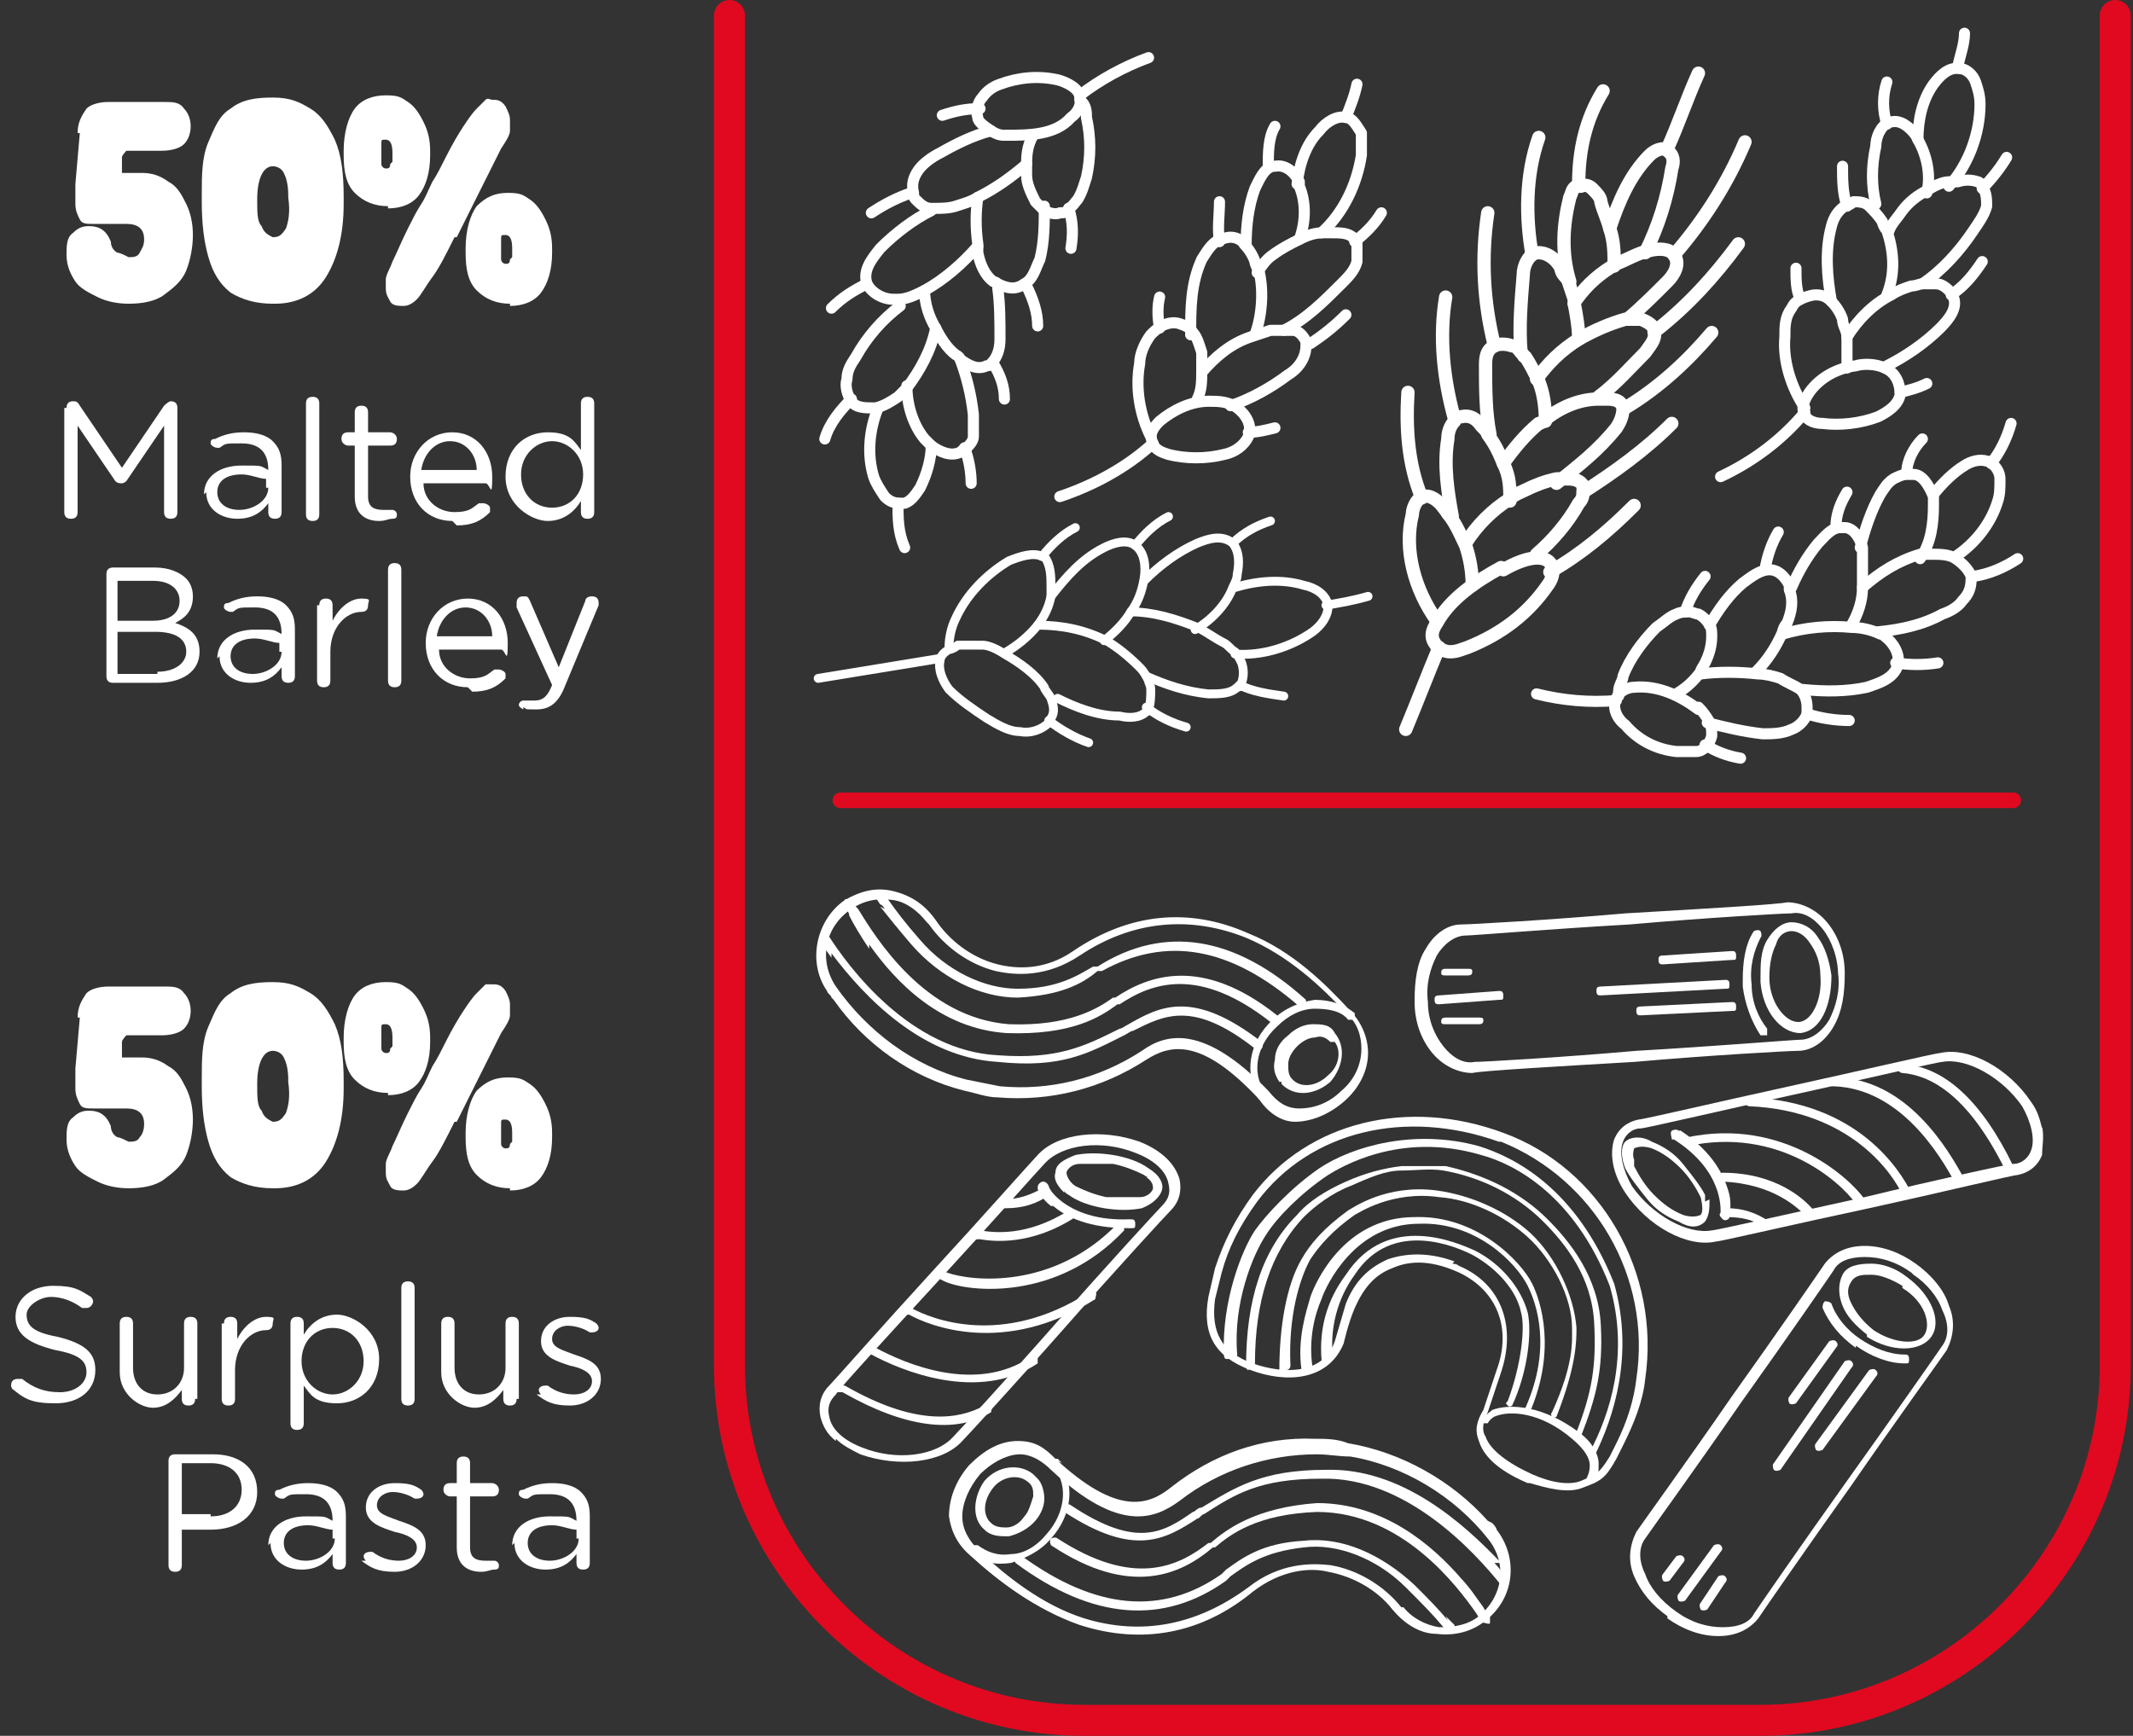 <?xml version="1.0" encoding="UTF-8"?>
<svg id="Layer_2" xmlns="http://www.w3.org/2000/svg" version="1.1" viewBox="0 0 96.2 78.3">
  <rect x="0" y="0" width="96.2" height="78.3" fill="#333333" stroke="none"/>
  <!-- Generator: Adobe Illustrator 29.6.1, SVG Export Plug-In . SVG Version: 2.1.1 Build 9)  -->
  <defs>
    <style>
      .st0 {
        stroke-width: .7px;
      }

      .st0, .st1 {
        stroke: #e00920;
        stroke-miterlimit: 10;
      }

      .st0, .st1, .st2, .st3, .st4 {
        fill: none;
        stroke-linecap: round;
      }

      .st1 {
        stroke-width: 1.4px;
      }

      .st5 {
        isolation: isolate;
      }

      .st2 {
        stroke-width: .5px;
      }

      .st2, .st3, .st4 {
        stroke: #fff;
        stroke-linejoin: round;
      }

      .st3 {
        stroke-width: .6px;
      }

      .st4 {
        stroke-width: .4px;
      }

      .st6 {
        fill: #fff;
      }
    </style>
  </defs>
  <g id="Artwork">
    <g id="Text_Boxes">
      <g id="Right_Box">
        <g id="diagram">
          <g>
            <path class="st1" d="M95.4.7v60.9c0,8.8-7.2,16-16,16h-30.5c-8.8,0-16-7.2-16-16V.7"/>
            <g>
              <g>
                <path class="st6" d="M67.3,68.7c0,0,.2.2.2.3,1,1.3.8,3.1-.5,4.1-.6.5-1.4.7-2.2.6-.8,0-1.5-.5-2-1.1-.7-.9-1.8-1.5-2.9-1.7-.8-.2-2.1-.1-3.4.9-2.3,1.9-5,2.4-7.8,1.5-2-.7-3.7-2-4.9-3.1-.6-.5-.9-1.1-1-1.8,0-.8.3-1.6.9-2.3.7-.7,1.4-1.1,2.2-1.1s1.2.3,1.7.8c2.8,2.6,4.2,2.1,5.2,1.3,1.9-1.5,4.1-2.3,6.5-2.2h0c.5,0,1,0,1.5.2,2.4.4,4.7,1.7,6.3,3.5h0ZM63.3,72.5c.4.5,1,.8,1.6.9.7,0,1.3-.1,1.8-.5,1.1-.9,1.3-2.4.4-3.5-1.5-1.9-3.8-3.3-6.2-3.7-.5,0-1-.1-1.5-.1h0c-2.2,0-4.4.7-6.2,2.1-1.1.8-2.7,1.5-5.8-1.4-.4-.4-.9-.7-1.4-.7s-1.2.3-1.8.9c-.5.6-.8,1.3-.8,1.9,0,.6.3,1.1.8,1.6,1.2,1.1,2.8,2.4,4.7,3,2.6.8,5.1.3,7.4-1.4,1.4-1.1,2.8-1.1,3.7-1,1.2.2,2.4.9,3.2,1.9,0,0,0,0,0,0Z"/>
                <path class="st6" d="M47.7,65.9c.8.9.7,2.4-.3,3.5-.5.6-1.2.9-1.8,1.1-.7.1-1.4,0-1.8-.5,0,0,0-.2,0-.3,0,0,.2,0,.3,0,.4.3.9.5,1.5.4.6,0,1.2-.4,1.6-.9.9-1,1-2.4.2-3.1,0,0,0-.2,0-.3,0,0,.2,0,.3,0,0,0,.1.1.2.2Z"/>
                <path class="st6" d="M46.8,66.7c.2.2.3.6.3.9,0,.4-.2.8-.5,1.1-.3.3-.7.5-1.1.6-.4,0-.8,0-1.1-.3-.6-.5-.5-1.5,0-2.2.6-.7,1.6-.8,2.2-.3,0,0,0,0,.1.1h0ZM44.7,68.7s0,0,0,0c.2.2.5.2.7.2.3,0,.6-.2.8-.5h0c.2-.2.3-.6.4-.9,0-.3,0-.5-.3-.7-.4-.3-1.1-.2-1.5.3-.4.5-.5,1.1-.2,1.5Z"/>
                <path class="st6" d="M65.2,72.9c0,0,.1.1.2.2l.2.2c0,0,0,.2,0,.3s-.2,0-.3,0l-.2-.2c-.5-.6-.9-1-1.7-1.8-1.3-1.3-3.1-2-4.6-1.8-1.8.2-2.6.8-3.3,1.3l-.2.2c-2.8,2-6,1.8-9.5-.8,0,0-.1-.2,0-.3,0,0,.2-.1.3,0,3.3,2.4,6.3,2.7,9,.8l.2-.2c.7-.5,1.6-1.2,3.5-1.3,1.7-.2,3.5.6,5,2,.7.7,1.1,1.1,1.5,1.6h0Z"/>
                <path class="st6" d="M65.8,71.1c.5.5.8,1,1.1,1.4.1.2.2.3.3.4,0,0,0,.2,0,.3s-.2,0-.3,0c0,0-.2-.2-.3-.4-.9-1.3-3.4-4.6-7.2-4.6-2.7.1-3.9,1-4.6,1.6h-.1c-1.4,1.2-3.7,2.3-7.3-.1,0,0-.1-.2,0-.3,0,0,.2-.1.3,0,3.4,2.2,5.4,1.3,6.8.2h.1c.7-.6,2-1.6,4.8-1.8,3,0,5.2,1.9,6.5,3.4h0Z"/>
                <path class="st6" d="M67.4,70.5c.2.2.4.5.6.7,0,0,0,.2,0,.3,0,0-.2,0-.3,0-1.2-1.5-4.3-4.9-8.1-4.8-2.8,0-3.9.7-5.3,1.6-.1,0-.2.2-.3.2-1.4.9-2.8,1.8-6-.3,0,0-.1-.2,0-.3,0,0,.2-.1.3,0,3,2,4.2,1.2,5.5.3.1,0,.2-.2.4-.2,1.5-.9,2.7-1.7,5.6-1.7,3.4-.1,6.2,2.4,7.9,4.2h0Z"/>
              </g>
              <g>
                <path class="st6" d="M37.5,45c0-.1-.2-.2-.2-.3-.9-1.3-.5-3.2.8-4.1.7-.4,1.4-.6,2.2-.4s1.4.6,1.9,1.3c.6.9,1.6,1.7,2.8,2,.8.2,2.1.3,3.4-.6,2.5-1.7,5.2-2,7.9-.8,2,.8,3.5,2.3,4.6,3.5.5.5.8,1.2.8,1.9,0,.8-.4,1.6-1.1,2.2-.7.6-1.5.9-2.2.9-.6,0-1.2-.4-1.6-1-2.6-2.8-4-2.5-5.1-1.8-2,1.3-4.3,1.9-6.7,1.7h0c-.5,0-1-.2-1.5-.3-2.4-.6-4.5-2.1-5.9-4.1h0ZM41.8,41.6c-.4-.5-.9-.9-1.5-1-.7-.1-1.3,0-1.9.4-1.2.8-1.5,2.3-.7,3.5,1.4,2,3.5,3.6,5.9,4.2.5.1,1,.2,1.5.3h0c2.2.2,4.4-.3,6.4-1.6,1.1-.8,2.8-1.2,5.7,1.8.4.5.8.8,1.4.8.6,0,1.3-.2,1.9-.8.6-.5.9-1.2.9-1.9,0-.6-.2-1.2-.7-1.6-1.1-1.2-2.6-2.6-4.5-3.4-2.5-1-5.1-.8-7.5.8-1.5,1-2.9.9-3.8.7-1.2-.3-2.3-1.1-3-2.1,0,0,0,0,0,0Z"/>
                <path class="st6" d="M56.8,49.5c-.7-1-.5-2.5.6-3.5.5-.5,1.2-.8,1.9-.9.7,0,1.3.2,1.8.6,0,0,0,.2,0,.3,0,0-.2,0-.3,0-.3-.4-.9-.5-1.5-.5-.6,0-1.2.3-1.7.8-1,.9-1.2,2.3-.4,3.1,0,0,0,.2,0,.3,0,0-.2,0-.3,0,0,0-.1-.1-.2-.2h0Z"/>
                <path class="st6" d="M57.7,48.8c-.2-.3-.3-.6-.2-1,0-.4.2-.8.6-1.1.3-.3.7-.5,1.1-.5.4,0,.8,0,1,.4.5.6.4,1.5-.2,2.2-.7.6-1.6.7-2.2.1,0,0,0,0,0-.1ZM60,47s0,0,0,0c-.2-.2-.4-.3-.7-.2-.3,0-.6.2-.8.4h0c-.2.2-.4.5-.4.8,0,.3,0,.5.2.7.4.4,1.1.3,1.6-.2.5-.4.6-1.1.3-1.5h0Z"/>
                <path class="st6" d="M39.9,41c0,0-.1-.2-.2-.2l-.2-.3c0,0,0-.2,0-.3s.2,0,.3,0l.2.3c.5.7.8,1.1,1.5,1.9,1.2,1.4,2.9,2.2,4.4,2.2,1.8,0,2.7-.6,3.4-1h.2c3-1.9,6.2-1.4,9.4,1.5,0,0,0,.2,0,.3,0,0-.2,0-.3,0-3.1-2.7-6-3.2-8.9-1.6h-.2c-.7.6-1.7,1.1-3.6,1.2-1.7,0-3.5-.9-4.8-2.4-.6-.7-1-1.2-1.4-1.7h0Z"/>
                <path class="st6" d="M39.2,42.8c-.4-.6-.7-1.1-.9-1.5,0-.2-.2-.3-.2-.4,0,0,0-.2,0-.3s.2,0,.3,0c0,0,.1.2.3.4.8,1.3,3,4.9,6.8,5.2,2.7.1,4-.7,4.7-1.2h.1c1.5-1,3.9-1.9,7.3.8,0,0,.1.2,0,.3,0,0-.2.1-.3,0-3.2-2.5-5.3-1.8-6.8-.8h-.1c-.8.6-2.1,1.4-5,1.3-3-.2-5-2.3-6.2-4h0Z"/>
                <path class="st6" d="M37.5,43.2c-.2-.3-.4-.5-.5-.8,0,0,0-.2,0-.3,0,0,.2,0,.3,0,1,1.6,3.8,5.3,7.7,5.5,2.7.2,3.9-.4,5.5-1.2.1,0,.2-.1.4-.2,1.4-.8,2.9-1.6,6,.8,0,0,.1.2,0,.3s-.2.1-.3,0c-2.8-2.2-4.1-1.5-5.5-.8-.1,0-.2.1-.4.2-1.6.8-2.8,1.5-5.7,1.2-3.4-.2-6-2.9-7.5-4.9Z"/>
              </g>
              <g>
                <path class="st6" d="M75.2,72.9c-.7-.5-1.2-1.1-1.5-1.8-.3-.7-.2-1.4.1-2,.2-.3,2.3-3.2,4.3-6.1,2-2.8,4-5.7,4.2-6,.4-.5,1-.8,1.8-.8s1.6.3,2.3.8,1.3,1.2,1.5,1.9c.3.7.2,1.4-.1,2-.2.3-2.3,3.2-4.3,6.1-2,2.8-4,5.7-4.2,6-.4.5-1,.8-1.8.8s-1.6-.3-2.3-.8c0,0,0,0,0,0h0ZM86.2,57.4s0,0,0,0c-.7-.5-1.4-.7-2.1-.7s-1.2.2-1.4.6c-.2.3-2.2,3.2-4.2,6-2,2.9-4.1,5.8-4.3,6.1-.3.4-.3,1,0,1.6.2.6.7,1.2,1.4,1.7s1.4.7,2.1.7,1.2-.2,1.4-.6h0c.2-.3,2.2-3.2,4.2-6,2-2.8,4.1-5.8,4.3-6.1.3-.4.3-1,0-1.6-.2-.6-.7-1.2-1.3-1.6Z"/>
                <path class="st6" d="M83.7,60.8c-.7-.5-1.2-1.1-1.5-1.8,0-.1,0-.2.1-.3.1,0,.2,0,.3.1.2.6.7,1.2,1.3,1.6.6.4,1.3.7,2,.7.1,0,.2,0,.2.2s0,.2-.2.2c-.7,0-1.5-.3-2.2-.8,0,0,0,0,0,0h0Z"/>
                <path class="st6" d="M84.2,60.2c-.5-.4-.9-.8-1.1-1.3-.2-.5-.2-1,0-1.4.2-.4.7-.5,1.3-.5.5,0,1.1.2,1.6.6,1.1.8,1.6,2,1.1,2.7s-1.8.7-2.9,0h0s0,0,0,0h0ZM85.8,58s0,0,0,0c-.5-.3-1-.5-1.4-.5-.4,0-.7,0-.9.3s-.2.6,0,1c.2.4.5.8,1,1.2h0c.9.6,2,.7,2.3.2.3-.5,0-1.5-1-2.1Z"/>
                <path class="st6" d="M80,66.3c0,0-.1-.2,0-.3l3.2-4.6c0,0,.2-.1.3,0s.1.2,0,.3l-3.2,4.6c0,0-.2.1-.3,0Z"/>
                <path class="st6" d="M81.9,65.4c0,0-.1-.2,0-.3l2.4-3.3c0,0,.2-.1.3,0s.1.2,0,.3l-2.4,3.3c0,0-.2.1-.3,0Z"/>
                <path class="st6" d="M80.7,63.3c0,0-.1-.2,0-.3l1.8-2.5c0,0,.2-.1.3,0s.1.2,0,.3l-1.8,2.5c0,0-.2.1-.3,0Z"/>
                <path class="st6" d="M75.7,72.2c0,0-.1-.2,0-.3l1.6-2.2c0,0,.2-.1.3,0s.1.2,0,.3l-1.6,2.2c0,0-.2.1-.3,0Z"/>
                <path class="st6" d="M75,71.3c0,0-.1-.2,0-.3l.6-.8c0,0,.2-.1.3,0s.1.2,0,.3l-.6.8c0,0-.2.1-.3,0Z"/>
                <path class="st6" d="M76.7,72.6c0,0-.1-.2,0-.3l.8-1.2c0,0,.2-.1.3,0s.1.2,0,.3l-.8,1.2c0,0-.2.1-.3,0Z"/>
              </g>
              <g>
                <path class="st6" d="M63.8,45.1c0-.8.1-1.7.5-2.3.4-.7,1-1.1,1.6-1.1.4,0,4-.2,7.4-.5,3.4-.2,6.9-.4,7.3-.5.6,0,1.3.3,1.8.9.5.6.8,1.4.8,2.3,0,.9-.1,1.7-.5,2.4-.4.7-1,1.1-1.6,1.1-.4,0-4,.2-7.4.5-3.4.2-6.9.4-7.3.5-.6,0-1.3-.3-1.8-.9-.5-.6-.8-1.4-.8-2.3h0s0,0,0,0ZM82.9,44h0c0-.8-.3-1.6-.7-2.1-.4-.5-.9-.8-1.4-.7-.4,0-3.9.2-7.3.5-3.5.2-7.1.5-7.4.5-.5,0-1,.4-1.3.9-.3.6-.5,1.3-.4,2.1,0,.8.3,1.5.7,2,.4.5.9.8,1.4.7h0c.4,0,3.9-.2,7.3-.5,3.5-.2,7.1-.5,7.4-.5.5,0,1-.4,1.3-.9.3-.6.5-1.3.4-2.1Z"/>
                <path class="st6" d="M78.6,44.2c0-.8.1-1.6.5-2.2,0,0,.2-.1.3,0,0,0,.1.2,0,.3-.3.6-.5,1.3-.4,2.1,0,.8.3,1.5.7,2,0,0,0,.2,0,.3,0,0-.2,0-.3,0-.4-.6-.7-1.4-.8-2.2h0Z"/>
                <path class="st6" d="M79.4,44.1c0-.6,0-1.2.3-1.7.3-.5.7-.8,1.1-.8.4,0,.9.2,1.2.7.3.4.5,1,.6,1.7,0,1.4-.5,2.5-1.4,2.6-.9,0-1.7-1-1.8-2.3h0s0,0,0,0ZM82.1,44h0c0-.6-.2-1.1-.5-1.5-.2-.3-.5-.5-.8-.5s-.6.2-.7.6c-.2.4-.3.9-.3,1.5h0c0,1.1.7,2,1.3,2,.6,0,1.1-1,1-2.1Z"/>
                <path class="st6" d="M72,44.7c0-.1,0-.2.2-.2l5.6-.3c.1,0,.2,0,.2.2s0,.2-.2.2l-5.6.3c-.1,0-.2,0-.2-.2Z"/>
                <path class="st6" d="M73.8,45.6c0-.1,0-.2.2-.2l4.1-.2c.1,0,.2,0,.2.2s0,.2-.2.2l-4.1.2c-.1,0-.2,0-.2-.2Z"/>
                <path class="st6" d="M74.8,43.3c0-.1,0-.2.2-.2l3.1-.2c.1,0,.2,0,.2.2s0,.2-.2.2l-3.1.2c-.1,0-.2,0-.2-.2Z"/>
                <path class="st6" d="M64.7,45.1c0-.1,0-.2.2-.2l2.7-.2c.1,0,.2,0,.2.2s0,.2-.2.2l-2.7.2c-.1,0-.2,0-.2-.2Z"/>
                <path class="st6" d="M65,43.9c0-.1,0-.2.2-.2h1c.1,0,.2,0,.2.1s0,.2-.2.2h-1c-.1,0-.2,0-.2-.1Z"/>
                <path class="st6" d="M65,46.1c0-.1,0-.2.2-.2h1.5c.1,0,.2,0,.2.1s0,.2-.2.2h-1.5c-.1,0-.2,0-.2-.1Z"/>
              </g>
              <g>
                <path class="st6" d="M37.7,65c-.4-.3-.6-.7-.7-1.1-.1-.5,0-1,.4-1.4h0c.2-.2,2.4-2.7,4.6-5.1,2.3-2.5,4.6-5.1,4.8-5.3.9-1,2.9-1.2,4.6-.6,1,.4,1.6,1,1.8,1.7.1.5,0,1-.4,1.4-.2.2-2.5,2.7-4.7,5.2-2.2,2.5-4.5,5-4.7,5.2-.9,1-2.9,1.2-4.6.6-.4-.2-.8-.4-1.1-.7h0ZM37.7,62.9c-.3.3-.4.6-.3,1,.1.6.7,1.1,1.5,1.4,1.5.6,3.3.4,4.1-.5.2-.2,2.5-2.7,4.7-5.2,2.2-2.5,4.5-5,4.7-5.2.3-.3.4-.6.3-1-.1-.6-.7-1.1-1.5-1.4-1.5-.6-3.3-.4-4.1.5-.2.2-2.5,2.8-4.8,5.3-2.3,2.5-4.5,4.9-4.6,5.1h0Z"/>
                <path class="st6" d="M48,53.8c-.3-.3-.5-.6-.4-.9,0-.4.4-.6.9-.8.5-.1,1.1-.1,1.7,0,.6.1,1.2.3,1.6.6.5.3.7.7.6,1s-.4.6-.9.8c-.5.1-1.1.1-1.7,0-.6-.1-1.2-.3-1.6-.6,0,0-.2-.1-.2-.2ZM51.8,53.1s-.1,0-.2-.1c-.4-.2-.9-.4-1.4-.5-.6,0-1.1,0-1.5,0-.4,0-.6.3-.6.4s.1.4.4.6c.4.2.9.4,1.4.5.6,0,1.1,0,1.5,0,.4,0,.6-.3.6-.4,0-.1,0-.3-.3-.5Z"/>
                <path class="st6" d="M47.4,54.4c-.4-.3-.6-.7-.6-.8,0-.1,0-.2.2-.3.1,0,.2,0,.3.2,0,.2,1,1.6,3.6,1.5h.1c.1,0,.2,0,.2.2s0,.2-.2.2h-.1c-1.8,0-2.8-.5-3.4-1h0Z"/>
                <path class="st6" d="M43.9,55.9c0,0,0-.1,0-.2,0-.1.1-.2.3-.2.6.1,2.1.3,4-.9,0,0,.2,0,.3,0,0,0,0,.2,0,.3-2,1.3-3.7,1.1-4.3,1,0,0,0,0,0,0h0Z"/>
                <path class="st6" d="M45.1,54.5s0,0,0-.2c0-.1,0-.2.2-.2.6,0,1.2-.2,1.7-.5,0,0,.2,0,.3,0s0,.2,0,.3c-.5.4-1.2.6-1.9.6s0,0-.1,0h0Z"/>
                <path class="st6" d="M42.4,57.7c0,0,0-.2,0-.2,0-.1.2-.2.3-.1,1.1.4,4.8.8,7.7-2.2,0,0,.2,0,.3,0,0,0,0,.2,0,.3-3,3.2-7,2.8-8.1,2.3,0,0,0,0,0,0h0Z"/>
                <path class="st6" d="M40.8,59.3c0,0,0-.2,0-.3,0,0,.2-.1.3,0,.9.5,4.1,1.8,8-.7,0,0,.2,0,.3,0s0,.2,0,.3c-4.1,2.6-7.5,1.2-8.4.7,0,0,0,0,0,0h0Z"/>
                <path class="st6" d="M39.2,61.1c0,0,0-.2,0-.3,0,0,.2-.1.3,0h0c1.3.7,4.5,2.1,7,.4,0,0,.2,0,.3,0,0,0,0,.2,0,.3-2.7,1.8-6.2.3-7.5-.4h0s0,0,0,0Z"/>
                <path class="st6" d="M37.7,62.8c0,0,0-.2,0-.3,0,0,.2-.1.3,0,0,0,0,0,.1,0,3.3,1.9,5.2,1.5,6.3.9,0,0,.2,0,.3,0s0,.2,0,.3c-1.6,1-3.9.7-6.7-.9,0,0,0,0-.1,0,0,0,0,0,0,0h0Z"/>
              </g>
              <g>
                <path class="st6" d="M92.1,50.8c.1.5,0,.9,0,1.3-.2.5-.6.8-1.1.9h0c-.2,0-3.5.8-6.7,1.5-3.3.7-6.7,1.5-6.9,1.5-1.3.3-3.1-.7-4.1-2.2-.6-.9-.7-1.8-.5-2.4.2-.5.6-.8,1.1-.9.2,0,3.6-.8,6.8-1.5,3.2-.7,6.6-1.5,6.8-1.5,1.3-.3,3.1.7,4.1,2.2.3.4.4.8.5,1.2ZM90.8,52.5c.4,0,.7-.3.8-.6.2-.5,0-1.3-.4-2-.9-1.3-2.5-2.2-3.6-2-.2,0-3.6.8-6.8,1.5-3.2.7-6.6,1.5-6.8,1.5-.4,0-.7.3-.8.6-.2.5,0,1.3.4,2,.9,1.3,2.5,2.2,3.6,2,.2,0,3.7-.8,6.9-1.5,3.3-.8,6.5-1.5,6.7-1.5h0Z"/>
                <path class="st6" d="M77.1,54.1c0,.4,0,.7-.2,1-.3.3-.7.3-1.2,0-.5-.2-1-.5-1.4-1s-.8-1-1-1.4c-.2-.5-.2-1,0-1.2s.7-.3,1.2,0c.5.2,1,.5,1.4,1s.8,1,1,1.4c0,0,0,.2,0,.3ZM73.7,52.4c0,0,0,.1,0,.2.2.4.5.9.9,1.3.4.4.8.7,1.3.9.3.1.6.1.8,0,.1-.1.1-.4,0-.8-.2-.4-.5-.9-.9-1.3-.4-.4-.8-.7-1.3-.9-.3-.1-.6-.1-.8,0,0,0-.1.3,0,.5h0Z"/>
                <path class="st6" d="M78,53.9c.1.5,0,.9,0,1,0,.1-.2.2-.3.1s-.2-.2-.1-.3c0-.2.1-1.9-2.1-3.3h-.1c0-.1-.1-.3,0-.4,0,0,.2-.1.3,0h.1c1.5,1,2,2.1,2.2,2.9h0Z"/>
                <path class="st6" d="M81.8,54.7c0,0,0,.2,0,.2,0,0-.2,0-.3,0-.4-.4-1.5-1.5-3.8-1.6-.1,0-.2-.1-.2-.2,0-.1,0-.2.2-.2,2.4,0,3.7,1.2,4.1,1.7,0,0,0,0,0,0h0Z"/>
                <path class="st6" d="M79.9,55.2c0,0,0,.1,0,.2,0,0-.2.1-.3,0-.5-.4-1.1-.5-1.7-.5-.1,0-.2,0-.2-.2s0-.2.2-.2c.7,0,1.3.2,1.9.6,0,0,0,0,0,.1Z"/>
                <path class="st6" d="M84,54.1c0,0,0,.2,0,.2,0,0-.2,0-.3,0-.7-1-3.5-3.5-7.6-2.6-.1,0-.2,0-.2-.2,0-.1,0-.2.2-.2,4.3-.9,7.3,1.8,8,2.8,0,0,0,0,0,0h0Z"/>
                <path class="st6" d="M86.2,53.7c0,0,0,.2-.1.2-.1,0-.2,0-.3,0-.4-.9-2.3-3.8-6.9-4-.1,0-.2-.1-.2-.2,0-.1.1-.2.2-.2,4.9.2,6.8,3.3,7.3,4.3,0,0,0,0,0,0h0Z"/>
                <path class="st6" d="M88.6,53.2c0,0,0,.2-.1.2-.1,0-.2,0-.3,0h0c-.7-1.3-2.5-4.3-5.5-4.4-.1,0-.2,0-.2-.2s0-.2.2-.2c3.3,0,5.2,3.3,5.9,4.6h0s0,0,0,0h0Z"/>
                <path class="st6" d="M90.8,52.6c0,0,0,.2-.1.2-.1,0-.2,0-.3,0,0,0,0,0,0-.1-1.7-3.4-3.4-4.2-4.6-4.3-.1,0-.2-.1-.2-.2,0-.1.1-.2.2-.2,1.9.1,3.6,1.7,5,4.6,0,0,0,0,0,.1,0,0,0,0,0,0h0Z"/>
              </g>
              <g>
                <path class="st6" d="M69,66.9s0,0-.1,0c-.7-.3-1.9-.9-2.2-1.9-.2-.5-.1-.9.2-1.4l.6-1.8c.7-1.9,0-3.6-1.7-4.4-1.1-.5-2.1-.6-3-.2-.8.3-1.3.9-1.7,1.8-.3.7-.5,1.6-.5,1.6h0c-.7,1.7-2.6,1.8-4.2,1.2h0c-1.6-.6-2.2-1.6-1.9-3.3h0s.3-1.3.3-1.3c.4-1.2.9-2.2,1.7-3.3,2.5-3.3,7-4.4,11.3-2.8v.2c0,0,0-.2,0-.2,4.4,1.6,7.1,6.3,6.4,11.1-.1,1-.5,2-1,3l-.3.6c-.5.9-.7,1-1.5,1.3h0c-.7.3-1.7,0-2.4-.2h0ZM65.5,57c0,0,.2,0,.3.1,1.9.8,2.6,2.7,1.9,4.8l-.6,1.8s0,0,0,0c-.2.4-.3.8-.1,1.1.2.6,1,1.2,2.1,1.7.9.4,1.7.5,2.2.3h0c.7-.3.8-.3,1.3-1.1l.3-.6c.5-1,.8-2,.9-2.9.7-4.6-1.9-9-6.1-10.7,0,0,0,0-.1,0h0c-4.2-1.5-8.5-.5-10.9,2.7-.8,1.1-1.3,2.1-1.6,3.2l-.3,1.2c-.2,1.5.3,2.4,1.7,2.9h0c1.4.5,3.2.5,3.7-1,0,0,.3-1,.5-1.7.4-1,1-1.6,1.9-2,.9-.3,1.9-.3,3,.1h0Z"/>
                <path class="st6" d="M59.7,61.5c0,0-.1,0-.1-.2-.1-1.3.2-2.6,1.1-3.8,1.9-2.9,5.1-1.4,5.8-1.1,1.2.6,2.1,1.7,2.4,2.8.2.9,0,2.7-.7,4.2,0,0-.1.1-.2,0s-.1-.1,0-.2c.6-1.6.8-3.3.6-4-.2-1-1.1-2-2.2-2.6-.6-.3-3.6-1.7-5.3.9-.8,1.1-1.1,2.4-1,3.6,0,0,0,.2-.2.2,0,0,0,0,0,0h0Z"/>
                <path class="st6" d="M58.8,61.9c0,0,0,0-.1-.1-.2-1.4.2-2.6.4-3.3.2-.6,1.5-3.6,4.7-3.6,2.8-.1,4.8,2,5.3,3,.4.8,1.1,3-.1,5.8,0,0-.2.1-.2,0,0,0-.1-.1,0-.2,1.2-2.7.5-4.7.1-5.5-.5-1-2.3-2.9-4.9-2.8-2.9,0-4.2,2.8-4.4,3.4-.3.7-.6,1.8-.4,3.1,0,0,0,.2-.2.2,0,0,0,0,0,0h0Z"/>
                <path class="st6" d="M57.8,62c0,0-.1,0-.1-.2,0-1.9.3-3.8,1-5,.4-.7,1-1.4,2.1-2.2.2-.1,1.7-1.2,4-.9,1.5.2,3.1.9,4.2,1.9,1.2,1.1,2,2.9,2.1,4.3h0c0,.6,0,1.7-.9,4,0,0-.1.1-.2,0,0,0-.1-.1,0-.2,1-2.2.9-3.2.9-3.8h0c0-1.4-.9-3.1-2-4.1-1.1-1-2.6-1.7-4-1.8-2.1-.3-3.6.7-3.8.8-1,.7-1.6,1.4-2,2-.5.9-1,2.6-.9,4.8,0,0,0,.2-.2.2s0,0,0,0Z"/>
                <path class="st6" d="M56.3,61.8c0,0-.1,0-.1-.2,0-2.9.7-5.2,2.3-6.8.5-.6,1.3-1.1,2.2-1.5.9-.4,1.7-.6,2.5-.7.6,0,1.3,0,2,0,1.8.4,3.4,1.2,4.6,2.4,1,1,2.3,2.6,2.4,4.8.1,2-.2,3.2-.9,5,0,0-.1.1-.2,0h0c0,0-.1-.1,0-.2.7-1.8.9-3,.8-4.9-.1-2.1-1.3-3.6-2.3-4.6-1.2-1.2-2.8-2-4.5-2.3-.6-.1-1.3,0-1.9,0-.7,0-1.4.3-2.3.7-.8.3-1.6.9-2.1,1.4-1.5,1.6-2.2,3.8-2.2,6.6,0,0,0,.2-.2.2s0,0,0,0h0Z"/>
                <path class="st6" d="M55.3,61.3c0,0-.1,0-.1-.2-.1-2.4.8-4.7,1.4-5.6.5-.7,1.6-1.9,2.9-2.8,1.5-1,4.3-1.8,7.2-1,1.6.5,4.4,1.9,6.1,6.2.9,3.2,0,6-.9,7.8,0,0-.2.1-.2,0s-.1-.2,0-.2c.9-1.7,1.8-4.4.9-7.5-1.6-4.1-4.3-5.5-5.8-5.9-3.7-1.1-6.4.6-6.9.9-1.2.8-2.3,1.9-2.8,2.7-.6.9-1.5,3.1-1.3,5.4,0,0,0,.2-.2.2,0,0,0,0,0,0h0Z"/>
                <path class="st6" d="M71.5,67s0,0,0,0c0,0,0-.2,0-.2.1-.2.2-.4.2-.7,0-.3-.2-.7-.8-1.2-1.4-1.2-2.8-1.3-3.5-1,0,0,0,0,0,0,0,0-.2.1-.3.3,0,0-.2,0-.2,0,0,0,0-.2,0-.2.1-.2.3-.3.4-.4,0,0,0,0,0,0,0,0,0,0,0,0,.8-.3,2.3-.2,3.9,1,.7.5.9,1.1.9,1.4,0,.4,0,.7-.2.9,0,0-.1,0-.2,0h0Z"/>
              </g>
            </g>
            <line class="st0" x1="37.9" y1="36.1" x2="90.8" y2="36.1"/>
            <g>
              <g>
                <path class="st3" d="M72.6,10.3c.4-1.2.9-2.4,1.8-3.3.2-.2.6-.4.8-.2h0c.3.2.3.5.2.8-.2,1.3-.6,2.6-1.2,3.8"/>
                <path class="st3" d="M72.8,12c0-.6,0-1.1-.2-1.7-.1-.4-.3-.8-.4-1.2,0-.2-.2-.4-.4-.6-.1-.1-.3-.2-.5-.1,0,0-.1,0-.2,0-.2.1-.2.3-.3.5-.3,1.2-.4,2.5,0,3.8"/>
                <path class="st3" d="M71,13.7h0"/>
                <path class="st3" d="M73.4,14.4h0c.6-.5,1.2-1.1,1.8-1.7.3-.3.6-.8.3-1.2,0,0,0,0,0,0-.2-.3-.7-.3-1.1-.2,0,0,0,0,0,0-.5.1-1,.4-1.5.6-.7.4-1.3.9-1.8,1.6"/>
                <path class="st3" d="M68.6,15.9c-.1-1.1,0-2.3.1-3.5,0-.4.2-.8.5-1,0,0,.1,0,.2,0,.4,0,.8.3,1,.7,0,.2.2.4.3.5.1.3.2.6.3.9,0,0,0,.1,0,.2t0,0c.1.5.2,1.1.2,1.6"/>
                <path class="st3" d="M72.1,17.9c.8-.6,1.4-1.3,2.1-2,.2-.3.5-.6.4-.9,0,0,0,0,0-.1,0-.2-.3-.4-.6-.5-.2,0-.4,0-.6,0h0s0,0-.1,0c-.7.2-1.4.5-2.1.9-.8.5-1.4,1.1-1.9,1.8"/>
                <path class="st3" d="M67.2,19.6c-.2-1-.2-2.1-.2-3.1,0-.3,0-.7.4-.9h0c.2-.1.5-.1.8,0,.2,0,.3.2.5.4,0,0,0,.1.1.1.2.3.4.7.6,1.1.2.5.3,1.1.3,1.8"/>
                <path class="st3" d="M67.8,20.9c.5-.7,1-1.3,1.6-1.8,0,0,.1,0,.2-.1.7-.6,1.6-1,2.5-1,0,0,.2,0,.3,0,.3,0,.7,0,.8.4,0,0,0,0,0,0,0,.3-.1.6-.3.9-.8,1-1.7,1.7-2.7,2.5h0"/>
                <path class="st3" d="M68.1,22.6c0-.6,0-1.1-.3-1.7-.2-.5-.4-.9-.7-1.3,0-.1-.2-.3-.3-.4-.2-.3-.5-.5-.9-.4-.1,0-.2,0-.3.2-.2.2-.3.5-.3.8-.2,1.2,0,2.4.2,3.5"/>
                <path class="st3" d="M66.1,24.5c.5-.8,1.2-1.5,2-2,.2-.2.5-.3.7-.4.4-.2.9-.4,1.4-.5h0c.1,0,.2,0,.4,0,.3,0,.6,0,.8.3,0,0,0,.1,0,.2h0c0,.2,0,.4-.2.6-.5.9-1.2,1.7-1.9,2.3h0"/>
                <path class="st3" d="M64.8,28c-1-1.4-1.5-3.2-1.1-4.8,0-.2.1-.5.3-.7,0,0,.1,0,.2-.1.3-.1.7.2.9.5.1.1.2.3.3.4.3.4.5.9.7,1.3.2.6.3,1.2.3,1.8"/>
                <path class="st3" d="M67.7,25.6c-1.1.6-2.3,1.4-2.9,2.5-.2.3-.3.6-.1.9.1.2.4.4.7.4s.5-.1.8-.2c1.5-.6,2.7-1.5,3.6-2.8.6-.8.1-1.9-2-.7Z"/>
                <path class="st3" d="M75.2,6.7c.5-1.1.9-2.3,1.4-3.4"/>
                <path class="st3" d="M71.2,8.3c0-1.5.3-2.9,1.1-4.2"/>
                <path class="st3" d="M78.7,6.4c-.8,1.9-1.9,3.6-3.2,5.1"/>
                <path class="st3" d="M69.4,6.2c-.6,1.7-.6,3.6-.3,5.3"/>
                <path class="st3" d="M67.1,9.6c-.3,2-.2,4,.3,6"/>
                <path class="st3" d="M65.2,13.4c-.3,1.8-.1,3.7.4,5.5"/>
                <path class="st3" d="M63.5,17.7c-.1,1.6,0,3.2.6,4.7"/>
                <path class="st3" d="M74.7,14.9c1.4-1.1,2.6-2.4,3.7-3.9"/>
                <path class="st3" d="M73.3,18.4c1.5-.9,2.8-2.1,3.9-3.4"/>
                <path class="st3" d="M71.4,22.2h0c1.4-.9,2.8-1.9,4-3.1"/>
                <path class="st3" d="M69.9,25.8c1.4-.8,2.6-1.8,3.8-3"/>
                <path class="st3" d="M63.4,32.9c.5-1.2,1-2.5,1.5-3.7"/>
              </g>
              <g>
                <path class="st2" d="M86.5,6.3h0c0-.9.2-1.8.7-2.5.3-.4.7-.8,1.2-.7,0,0,0,0,0,0,.3,0,.6.3.7.6.1.3.2.6.2,1,0,1.3-.5,2.7-1.4,3.7"/>
                <path class="st2" d="M86.9,8.7c.2-.8,0-1.7-.4-2.4h0c0,0,0,0-.1-.2-.3-.4-.7-.7-1.1-.6,0,0,0,0-.1,0-.4.2-.6.7-.6,1.1-.2.9-.2,1.8,0,2.6h0"/>
                <path class="st2" d="M86.7,12.8c.9-.6,1.7-1.5,2.3-2.4.2-.3.5-.7.6-1.1,0-.3,0-.6-.2-.9,0,0-.1-.2-.2-.2-.3-.1-.6-.1-.9,0-.1,0-.2,0-.4,0-.3,0-.7.2-1,.4-.4.2-.8.5-1.1.9-.2.3-.5.6-.6.9"/>
                <path class="st2" d="M82.6,13.6c-.2-1.1-.3-2.3,0-3.4.1-.4.3-.7.6-.9.1,0,.3-.1.4-.2.2,0,.5,0,.7.2h0c.2.2.4.4.6.7,0,.1.1.3.2.4.3.9.4,1.9,0,2.9"/>
                <path class="st2" d="M83.3,15.2c.5-.8,1.2-1.5,2-1.9.3-.2.6-.3.9-.4.2,0,.4-.1.5-.1.2,0,.4,0,.6,0,.3,0,.5.2.7.4h0c0,0,0,.1.1.2.2.5-.2,1-.6,1.4-.7.7-1.6,1.3-2.4,1.7"/>
                <path class="st2" d="M81.4,18.4h0c-.6-.9-1-2.1-.9-3.2,0-.5,0-.9.3-1.3.1-.2.2-.3.4-.4.2-.1.5-.2.7-.2.3,0,.5.1.7.3.2.2.4.5.5.8,0,.3.2.5.2.8,0,.4,0,.9,0,1.4h0"/>
                <path class="st2" d="M83.7,16.5c-.8.1-1.6.5-2.1,1.2-.2.3-.4.7-.2,1,.1.3.5.4.8.4.8.1,1.7,0,2.5-.3.4-.2.9-.5,1-1,0-.5-.2-1-.7-1.2-.4-.2-1-.2-1.3-.1h0Z"/>
                <path class="st2" d="M81.2,13.5c-.2-.4-.2-.9-.2-1.4"/>
                <path class="st2" d="M83.3,9.3c-.2-.6-.2-1.2-.2-1.8"/>
                <path class="st2" d="M85.1,5.6c-.2-.6-.2-1.3,0-1.9"/>
                <path class="st2" d="M88.6,1.5c0,.5-.2,1-.3,1.5"/>
                <path class="st2" d="M89.4,8.5c.4-.4.8-.9,1.1-1.4"/>
                <path class="st2" d="M88,13.3h0c.6-.4,1-.9,1.4-1.5"/>
                <path class="st2" d="M86.9,17.3c-.4.2-.8.3-1.2.4"/>
                <path class="st2" d="M77.6,21.5c1.5-.7,2.8-1.7,3.8-2.9"/>
              </g>
              <g>
                <path class="st2" d="M58.5,8.3h0c.1-.9.4-1.8,1-2.4.3-.4.8-.7,1.2-.6,0,0,0,0,0,0,.3,0,.5.4.7.7,0,.3,0,.7,0,1-.2,1.3-.8,2.6-1.8,3.5"/>
                <path class="st2" d="M58.6,10.8c.3-.8.3-1.7,0-2.4h0c0,0,0-.1,0-.2-.2-.4-.6-.8-1.1-.7,0,0,0,0-.1,0-.4.1-.6.6-.8,1-.3.8-.4,1.7-.4,2.6h0"/>
                <path class="st2" d="M57.9,14.9c1-.5,1.8-1.3,2.6-2.1.3-.3.6-.6.7-1,0-.3,0-.6,0-.9,0,0-.1-.2-.2-.2-.2-.2-.6-.2-.9-.2-.1,0-.3,0-.4,0-.4,0-.7.1-1.1.3-.4.2-.8.4-1.2.7-.3.2-.5.5-.7.8"/>
                <path class="st2" d="M53.7,15.1c0-1.2,0-2.3.5-3.4.2-.3.4-.7.8-.9.1,0,.3-.1.5-.1.2,0,.5.1.6.3h0c.2.2.4.5.5.8,0,.1.1.3.2.5.2.9.1,2-.2,2.8"/>
                <path class="st2" d="M54.2,16.8c.6-.7,1.3-1.3,2.2-1.6.3-.1.6-.2.9-.3.2,0,.4,0,.5,0s.4,0,.5,0c.3,0,.5.3.6.5h0c0,0,0,.2,0,.2,0,.5-.3,1-.8,1.3-.8.6-1.7,1.1-2.6,1.4"/>
                <path class="st2" d="M51.9,19.7h0c-.5-1-.7-2.2-.5-3.3,0-.4.2-.9.5-1.3.1-.1.3-.3.5-.4.2-.1.5-.2.8-.1s.5.2.6.4c.2.2.3.6.4.9,0,.3,0,.5,0,.8,0,.5,0,.9-.2,1.3h0"/>
                <path class="st2" d="M54.5,18.1c-.8,0-1.6.4-2.2.9-.3.3-.5.6-.3,1,.1.3.4.4.7.5.8.2,1.7.2,2.5,0,.5-.1.9-.4,1.1-.8.2-.5-.1-1-.5-1.3s-.9-.3-1.2-.3h0Z"/>
                <path class="st2" d="M52.3,14.8c-.1-.5-.1-1,0-1.4"/>
                <path class="st2" d="M55,10.9c-.1-.6,0-1.2,0-1.8"/>
                <path class="st2" d="M57.2,7.5c0-.6,0-1.3.3-1.8"/>
                <path class="st2" d="M61.2,3.8c-.1.5-.3,1-.5,1.5"/>
                <path class="st2" d="M61.1,10.9c.5-.4.9-.8,1.2-1.3"/>
                <path class="st2" d="M59.1,15.5h0c.6-.4,1.1-.8,1.6-1.3"/>
                <path class="st2" d="M57.5,19.3c-.4.1-.8.2-1.2.2"/>
                <path class="st2" d="M47.8,22.4c1.5-.5,3-1.3,4.2-2.4"/>
              </g>
              <g>
                <path class="st2" d="M76.9,33.6c.5.3,1,.5,1.6.6"/>
                <g>
                  <path class="st2" d="M87.2,22.3h0c.4-.5.9-1,1.4-1.3.3-.2.7-.3,1-.2,0,0,.2,0,.2.1.2.1.4.4.4.7,0,.4,0,.7-.1,1-.3,1-1,1.9-1.9,2.5"/>
                  <path class="st2" d="M83.9,24.7c.2-.8.5-1.7.9-2.4.2-.3.3-.5.6-.7.2-.1.4-.2.6-.2,0,0,.2,0,.3,0,.4,0,.7.5.9,1h0c0,.1,0,.2,0,.4,0,.8-.1,1.7-.6,2.4"/>
                  <path class="st2" d="M84,26.5c.8-.7,1.6-1.2,2.6-1.5.2,0,.3,0,.5,0,.4,0,.8,0,1.1.2,0,0,0,0,0,0,.3.2.6.5.7.8,0,0,0,0,0,.1,0,.4-.1.7-.4,1-.2.3-.6.5-.9.6-.9.5-1.9.7-2.9.8"/>
                  <path class="st2" d="M83.5,28.2c.3-.5.5-1.1.5-1.7,0-.5,0-1,0-1.5,0-.1,0-.2,0-.3-.1-.4-.4-.9-.8-.9,0,0-.2,0-.2,0-.4,0-.7.4-1,.7-.5.6-.9,1.3-1.2,2"/>
                  <path class="st2" d="M80.4,28.6c1-.3,2.1-.4,3.1-.3h0c.4,0,.9.1,1.3.3,0,0,.1,0,.2.1.4.3.7.8.6,1.3,0,0,0,0,0,0-.2.6-.8.8-1.4,1-.9.2-1.9.2-2.9.1"/>
                  <path class="st2" d="M79.2,30.3c.5-.5.9-1.1,1.2-1.8,0-.1.1-.3.2-.4.2-.5.3-1,.1-1.5,0,0,0-.1,0-.2-.2-.4-.5-.7-.9-.7h0c-.4,0-.8.3-1.2.6-.6.5-1.1,1.2-1.5,1.9"/>
                  <path class="st2" d="M77,32.6c.8.2,1.6.4,2.5.5.4,0,.9,0,1.3-.2.3-.1.6-.4.7-.7,0,0,0-.2,0-.3,0-.3-.1-.6-.3-.8,0,0,0,0,0,0-.3-.2-.6-.3-.9-.5-.3-.1-.7-.2-1-.2-.9-.1-1.8-.1-2.6,0"/>
                  <path class="st2" d="M75.6,31.3c.5-.3.8-.6,1.1-1,0-.1.1-.2.2-.4.2-.4.3-.8.3-1.2,0-.2,0-.4-.1-.5-.1-.2-.3-.4-.5-.5-.1,0-.3-.1-.4-.1-.2,0-.4,0-.6.1-.3.1-.6.4-.9.6-.6.6-1.2,1.4-1.5,2.2,0,.2-.2.4-.2.7,0,0,0,.1,0,.2"/>
                  <path class="st2" d="M76.6,32c-.8-.6-1.8-1.1-2.9-1-.3,0-.7.2-.8.5-.2.4,0,.9.4,1.2.6.7,1.4,1.1,2.3,1.2.3,0,.7,0,.9,0,.3,0,.6-.3.7-.7,0-.3,0-.5-.2-.8s-.3-.4-.4-.5h0Z"/>
                  <path class="st2" d="M89.8,20.9c.4-.5.7-1.1.9-1.8"/>
                  <path class="st2" d="M86,21.3c0-.5.3-1.1.7-1.5"/>
                  <path class="st2" d="M89,26c.7-.1,1.4-.4,2-.8"/>
                  <path class="st2" d="M83.3,22.2c-.3.5-.5,1-.5,1.6"/>
                  <path class="st2" d="M85.5,29.9c.6.1,1.3.1,1.9,0"/>
                  <path class="st2" d="M80.2,24c-.3.5-.5,1.1-.6,1.7"/>
                  <path class="st2" d="M81.5,32.2c.6.2,1.3.3,1.9.3"/>
                  <path class="st2" d="M76,27.6c.2-.6.5-1.1.9-1.6"/>
                  <path class="st2" d="M69.3,31.3c1.2.3,2.4.4,3.6.3"/>
                </g>
              </g>
              <g>
                <path class="st2" d="M44.2,4.9c-.6,0-1.1.1-1.7.3"/>
                <g>
                  <path class="st2" d="M42,20.1h0c0,.6-.2,1.3-.5,1.9-.2.3-.4.6-.7.7,0,0-.2,0-.2,0-.3,0-.5-.1-.7-.3-.2-.3-.4-.6-.5-.9-.3-1-.2-2.1.2-3.1"/>
                  <path class="st2" d="M43.3,16.2c.3.8.5,1.6.6,2.5,0,.3,0,.6,0,1,0,.2-.2.4-.3.5,0,0-.2.1-.3.2-.4.2-.9,0-1.3-.3h0c0,0-.2-.2-.3-.3-.5-.6-.8-1.5-.8-2.4"/>
                  <path class="st2" d="M42.2,14.8c-.2,1-.7,1.9-1.3,2.7-.1.1-.2.2-.4.4-.3.2-.6.4-1,.5,0,0,0,0-.1,0-.4,0-.8,0-1-.3,0,0,0,0,0,0-.2-.3-.3-.7-.2-1,0-.4.2-.7.4-1,.5-.9,1.2-1.7,2-2.3"/>
                  <path class="st2" d="M41.7,13.1c0,.6.2,1.2.5,1.7.2.4.5.9.9,1.2,0,0,.2.1.2.2.4.3.8.5,1.2.3,0,0,.2,0,.2-.1.3-.3.4-.7.4-1.1,0-.8,0-1.6-.1-2.3"/>
                  <path class="st2" d="M44.1,11.1c-.7.8-1.5,1.5-2.4,2,0,0,0,0,0,0-.4.2-.8.4-1.2.4h-.2c-.5,0-1-.3-1.2-.7,0,0,0,0,0,0-.2-.6.2-1.1.6-1.6.7-.7,1.5-1.3,2.3-1.7"/>
                  <path class="st2" d="M44.1,8.9c-.1.7-.1,1.4,0,2.1,0,.1,0,.3,0,.4.1.5.3,1,.7,1.3,0,0,.1,0,.2.1.4.2.8.3,1.2,0,0,0,0,0,0,0,.4-.2.5-.7.7-1.1.2-.8.2-1.6.2-2.4"/>
                  <path class="st2" d="M44.7,5.9c-.8.2-1.6.6-2.3,1-.4.2-.8.5-1,.8-.2.3-.3.6-.2,1,0,.1,0,.2.1.3.2.2.4.4.7.4,0,0,0,0,.1,0,.3,0,.7,0,1-.1.3-.1.7-.2,1-.4.8-.4,1.5-.9,2.2-1.5"/>
                  <path class="st2" d="M46.6,6.1c-.3.5-.3,1-.3,1.4,0,.1,0,.3,0,.4,0,.4.2.8.4,1.2.1.1.3.3.4.4.2.1.5.2.7.1.2,0,.3,0,.4-.2.2-.1.3-.3.4-.4.2-.3.3-.7.4-1,.2-.9.2-1.8,0-2.7,0-.2,0-.5-.2-.7,0,0,0,0-.1-.1"/>
                  <path class="st2" d="M45.4,6.1c1,0,2.2,0,2.9-.8.3-.2.5-.6.4-.9,0-.4-.6-.7-1-.8-.9-.2-1.8-.1-2.6.2-.3.1-.6.3-.8.6-.2.2-.3.6-.2.9,0,.2.3.4.6.6s.5.2.6.2h0Z"/>
                  <path class="st2" d="M40.5,22.7c0,.7,0,1.3.3,2"/>
                  <path class="st2" d="M43.5,20.2c.2.5.3,1.1.3,1.6"/>
                  <path class="st2" d="M38.4,18c-.5.5-1,1.1-1.2,1.8"/>
                  <path class="st2" d="M45.3,18c0-.6-.2-1.1-.5-1.6"/>
                  <path class="st2" d="M39.1,12.8c-.6.3-1.1.6-1.6,1.1"/>
                  <path class="st2" d="M46.8,14.7c0-.6-.2-1.2-.5-1.8"/>
                  <path class="st2" d="M41.1,8.7c-.6.2-1.2.5-1.8.9"/>
                  <path class="st2" d="M48.2,9.4c.2.6.2,1.2.1,1.8"/>
                  <path class="st2" d="M51.8,2.6c-1.1.4-2.2,1-3.1,1.7"/>
                </g>
              </g>
              <g>
                <path class="st4" d="M55.7,26.5c1-.3,2.1-.4,3.1-.1.5.1,1,.4,1.1.9,0,0,0,0,0,0,0,.5-.3.9-.7,1.2-1,.7-2.3,1.1-3.5,1"/>
                <path class="st4" d="M51.6,26.2c.7-.7,1.5-1.3,2.4-1.7.5-.2,1.1-.4,1.6,0,0,0,0,0,0,0,.3.4.3.9.2,1.4,0,.2-.1.4-.2.6-.3.8-1,1.5-1.7,1.9"/>
                <path class="st4" d="M51,27.6c1,0,2,.3,3,.7.4.2.8.5,1.2.7.2.1.3.3.5.4.1.1.2.3.3.5.1.3.1.6,0,.9,0,0,0,.2-.2.2-.3.3-.8.3-1.3.3-1-.1-1.9-.4-2.8-.8"/>
                <path class="st4" d="M47.4,26.9c.7-.9,1.4-1.7,2.4-2.2.4-.2,1-.4,1.4-.1,0,0,0,0,0,0,.4.3.5.9.4,1.5h0c-.1.6-.3,1.1-.6,1.5-.3.5-.7.9-1.2,1.3"/>
                <path class="st4" d="M46.8,28.2c1.1,0,2.1.2,3.1.7.5.3,1,.7,1.5,1.2.2.2.3.4.4.6,0,.1.1.2.1.4,0,.3,0,.6-.1.9,0,0,0,.1-.1.1-.3.3-.8.3-1.2.2-1,0-2-.4-2.8-.8"/>
                <path class="st4" d="M45.4,29.4c.5-.3,1-.7,1.4-1.2.3-.4.5-.8.6-1.3,0-.1,0-.2,0-.4,0-.5,0-1-.3-1.4,0,0,0,0-.1,0-.4-.2-1,0-1.5.2-1,.6-1.9,1.5-2.4,2.6-.2.4-.3.9-.3,1.3"/>
                <path class="st4" d="M46,33c-.5,0-1-.3-1.5-.6-.6-.4-1.2-.8-1.7-1.3-.3-.4-.5-.9-.4-1.3h0c0-.2.2-.4.4-.5.1,0,.3-.1.4-.2.4,0,.8,0,1.1,0,.3,0,.7.2,1,.4.7.4,1.4.9,1.8,1.5,0,.1.2.3.3.5.1.3.2.6,0,.9,0,0,0,.1-.1.2-.3.3-.8.5-1.3.4h0Z"/>
                <path class="st4" d="M59.8,27.3c.6-.1,1.2-.2,1.9-.4"/>
                <path class="st4" d="M57.3,23.5c-.6.2-1.2.5-1.7,1"/>
                <path class="st4" d="M52.7,23.3c-.6.3-1.1.8-1.5,1.3"/>
                <path class="st4" d="M48.5,23.8c-.6.3-1.1.8-1.5,1.3"/>
                <path class="st4" d="M55.9,30.9c.6.3,1.3.4,2,.5"/>
                <path class="st4" d="M53.5,32.8c-.7-.2-1.3-.5-1.8-.9"/>
                <path class="st4" d="M47.3,32.5c.5.4,1.2.8,1.8,1"/>
                <path class="st4" d="M36.9,30.6c1.8-.3,3.7-.6,5.5-.9"/>
              </g>
            </g>
          </g>
          <g class="st5">
            <g class="st5">
              <path class="st6" d="M3.5,6c0-.5.2-.8.4-1.1.2-.2.6-.3,1-.3h2.5c.4,0,.7,0,.9.3.2.2.3.5.3.8s-.1.6-.3.8c-.2.2-.6.3-1,.3h-.9c-.2,0-.4,0-.5,0,0,0-.2,0-.2,0,0,0-.2.2-.2.3v.4c0,.2,0,.3,0,.3,0,0,.1,0,.2,0,0,0,0,0,0,0,0,0,.2,0,.3,0,.1,0,.2,0,.4,0,.4,0,.8.1,1.2.4.4.2.6.6.8,1,.2.4.3.9.3,1.4s-.1,1.1-.3,1.6c-.2.5-.6.8-1,1.1-.4.3-1,.4-1.6.4-.5,0-1-.1-1.4-.3s-.8-.4-1-.7c-.2-.3-.4-.7-.4-1.2,0-.4,0-.8.3-1,.2-.2.4-.3.7-.3.5,0,.8.2,1,.7,0,.2.1.4.3.5.1,0,.3.1.5.2.2,0,.4,0,.5-.2s.2-.3.2-.6c0-.5-.3-.7-.8-.7s-.3,0-.4,0c-.1,0-.3,0-.5,0-.1,0-.2,0-.3,0,0,0-.2,0-.3,0-.3,0-.5,0-.6-.2-.1-.2-.2-.4-.2-.7,0-.3,0-.6,0-.9l.2-2.3Z"/>
              <path class="st6" d="M12.3,13.7c-.8,0-1.4-.2-1.9-.5-.5-.4-.8-.9-1-1.6-.2-.7-.3-1.5-.3-2.5v-.3c0-.9,0-1.7.3-2.4s.5-1.2,1-1.5c.5-.4,1.1-.5,1.9-.5s1.2.2,1.7.5c.5.3.8.8,1.1,1.4.3.7.4,1.5.4,2.6v.3c0,1.4-.3,2.5-.8,3.3-.5.8-1.3,1.2-2.3,1.2ZM13,8.8c0-.5-.1-.8-.2-1-.1-.2-.3-.3-.5-.3-.4,0-.7.5-.7,1.5h0c0,.6,0,1,.2,1.2.1.3.3.4.5.5.3,0,.4-.1.6-.4.1-.3.2-.7.1-1.4h0Z"/>
              <path class="st6" d="M17.5,9.3c-.6,0-1.1-.2-1.5-.6s-.5-1-.5-1.7v-.2c0-.8.2-1.5.5-1.9s.8-.6,1.4-.6.7.1,1,.3c.3.2.5.5.7.9s.3.8.3,1.3v.2c0,.8-.2,1.4-.5,1.8-.3.4-.8.6-1.4.6ZM17.7,7.3c0-.1,0-.3,0-.4h0c0-.4-.1-.6-.3-.6s-.2,0-.2.2,0,.2,0,.4h0c0,.2,0,.3,0,.5,0,.1.1.2.2.2s.2,0,.2-.2ZM20.5,10.7c-.4.8-.7,1.4-1,1.8s-.5.8-.7,1c-.2.2-.4.3-.6.3s-.5,0-.6-.2c-.1-.2-.2-.3-.2-.6s0-.2,0-.4c0-.2.2-.5.3-.8.2-.4.4-.9.7-1.5.2-.4.4-.8.6-1.1.2-.3.3-.6.5-1,.2-.3.4-.7.6-1.1.3-.6.6-1.1.8-1.4s.4-.6.6-.8c.2-.2.3-.3.4-.4s.2,0,.3,0c.2,0,.4,0,.6.3.1.2.2.4.2.6s0,.3,0,.5c0,.2-.2.5-.4.8-.2.4-.4.8-.7,1.4l-1.3,2.6ZM23,13.7c-.6,0-1.1-.2-1.5-.6s-.5-1-.5-1.7v-.2c0-.8.2-1.5.5-1.9.4-.4.8-.6,1.4-.6s.7.1,1,.3c.3.2.5.5.7.9.2.4.3.8.3,1.3v.2c0,.8-.2,1.4-.5,1.8-.3.4-.8.6-1.4.6ZM23.1,11.6c0-.1,0-.3,0-.4h0c0-.4-.1-.6-.3-.6s-.2,0-.2.2c0,.1,0,.2,0,.4h0c0,.2,0,.3,0,.5,0,.1.1.2.2.2s.2,0,.2-.2Z"/>
            </g>
          </g>
          <g class="st5">
            <g class="st5">
              <path class="st6" d="M3,18.4c0-.2.1-.3.3-.3h0c.1,0,.2,0,.3.2l1.9,2.8,1.9-2.8c0,0,.2-.2.3-.2h0c.2,0,.3.1.3.3v4.7c0,.2-.1.3-.3.3s-.3-.1-.3-.3v-3.9l-1.7,2.5c0,0-.1.1-.2.1s-.2,0-.3-.1l-1.7-2.5v3.9c0,.2-.1.3-.3.3s-.3-.1-.3-.3v-4.7Z"/>
              <path class="st6" d="M9.2,22.3h0c0-.8.7-1.3,1.7-1.3s.8,0,1.2.2h0c0-.8-.4-1.2-1.2-1.2s-.7,0-1,.2c0,0,0,0-.1,0-.1,0-.3-.1-.3-.2s0-.2.2-.2c.4-.2.8-.3,1.3-.3s1,.1,1.3.4c.3.3.4.6.4,1.1v2.1c0,.2-.1.3-.3.3s-.3-.1-.3-.3v-.4c-.3.4-.7.7-1.4.7s-1.4-.4-1.4-1.2ZM12,22v-.4c-.3,0-.7-.2-1.1-.2-.7,0-1.1.3-1.1.8h0c0,.5.4.8,1,.8s1.3-.4,1.3-1Z"/>
              <path class="st6" d="M13.8,18.2c0-.2.1-.3.3-.3s.3.1.3.3v5c0,.2-.1.3-.3.3s-.3-.1-.3-.3v-5Z"/>
              <path class="st6" d="M16,22.4v-2.3h-.3c-.1,0-.3-.1-.3-.3s.1-.3.3-.3h.3v-.9c0-.2.1-.3.3-.3s.3.1.3.3v.9h1c.1,0,.3.1.3.3s-.1.3-.3.3h-1v2.3c0,.5.3.6.7.6s.3,0,.4,0c.1,0,.2.1.2.2s0,.2-.2.2c-.2,0-.3.1-.6.1-.6,0-1.1-.3-1.1-1.1Z"/>
              <path class="st6" d="M20.4,23.5c-1.1,0-1.9-.8-1.9-2h0c0-1.1.8-2,1.9-2s1.8.9,1.8,2-.1.3-.3.3h-2.8c0,.8.7,1.3,1.4,1.3s.8-.2,1.1-.4c0,0,0,0,.2,0,.1,0,.3.1.3.2s0,.1,0,.2c-.4.4-.8.6-1.5.6ZM21.5,21.2c0-.7-.5-1.3-1.2-1.3s-1.2.6-1.3,1.3h2.5Z"/>
              <path class="st6" d="M26.8,23.1c0,.2-.1.3-.3.3s-.3-.1-.3-.3v-.5c-.3.5-.8.9-1.5.9s-1.9-.7-1.9-2h0c0-1.3.9-2,1.9-2s1.2.4,1.5.8v-2.1c0-.2.1-.3.3-.3s.3.1.3.3v5ZM23.5,21.4h0c0,.9.6,1.5,1.4,1.5s1.4-.6,1.4-1.5h0c0-.9-.7-1.5-1.4-1.5s-1.4.6-1.4,1.5Z"/>
            </g>
            <g class="st5">
              <path class="st6" d="M4.8,25.9c0-.2.1-.3.3-.3h1.9c.6,0,1.1.2,1.4.5.2.2.3.5.3.8h0c0,.7-.4,1-.8,1.2.6.2,1.1.5,1.1,1.3h0c0,.9-.8,1.4-1.9,1.4h-2c-.2,0-.3-.1-.3-.3v-4.6ZM6.9,28c.7,0,1.2-.3,1.2-.9h0c0-.5-.4-.9-1.2-.9h-1.6v1.8h1.6ZM7.1,30.3c.8,0,1.3-.4,1.3-.9h0c0-.6-.5-.9-1.4-.9h-1.7v1.9h1.8Z"/>
              <path class="st6" d="M9.8,29.7h0c0-.8.7-1.3,1.7-1.3s.8,0,1.2.2h0c0-.8-.4-1.2-1.2-1.2s-.7,0-1,.2c0,0,0,0-.1,0-.1,0-.3-.1-.3-.2s0-.2.2-.2c.4-.2.8-.3,1.3-.3s1,.1,1.3.4c.3.3.4.6.4,1.1v2.1c0,.2-.1.3-.3.3s-.3-.1-.3-.3v-.4c-.3.4-.7.7-1.4.7s-1.4-.4-1.4-1.2ZM12.6,29.4v-.4c-.3,0-.7-.2-1.1-.2-.7,0-1.1.3-1.1.8h0c0,.5.4.8,1,.8s1.3-.4,1.3-1Z"/>
              <path class="st6" d="M14.4,27.3c0-.2.1-.3.3-.3s.3.1.3.3v.7c.3-.6.8-1,1.3-1s.3.1.3.3-.1.3-.3.3c-.7,0-1.4.7-1.4,1.8v1.3c0,.2-.1.3-.3.3s-.3-.1-.3-.3v-3.4Z"/>
              <path class="st6" d="M17.5,25.7c0-.2.1-.3.3-.3s.3.1.3.3v5c0,.2-.1.3-.3.3s-.3-.1-.3-.3v-5Z"/>
              <path class="st6" d="M21.1,31c-1.1,0-1.9-.8-1.9-2h0c0-1.1.8-2,1.9-2s1.8.9,1.8,2-.1.3-.3.3h-2.8c0,.8.7,1.3,1.4,1.3s.8-.2,1.1-.4c0,0,0,0,.2,0,.1,0,.3.1.3.2s0,.1,0,.2c-.4.4-.8.6-1.5.6ZM22.2,28.7c0-.7-.5-1.3-1.2-1.3s-1.2.6-1.3,1.3h2.5Z"/>
              <path class="st6" d="M23.6,32c0,0-.2-.1-.2-.2s.1-.2.2-.2,0,0,.1,0c.1,0,.2,0,.4,0,.4,0,.6-.2.8-.7h0c0,0-1.6-3.5-1.6-3.5,0,0,0-.1,0-.2,0-.2.1-.3.3-.3s.2,0,.3.2l1.3,3,1.2-3c0-.1.1-.2.3-.2s.3.1.3.3,0,0,0,.1l-1.5,3.6c-.3.8-.7,1.1-1.3,1.1s-.4,0-.6-.1Z"/>
            </g>
          </g>
          <g class="st5">
            <g class="st5">
              <path class="st6" d="M3.5,45.9c0-.5.2-.8.4-1.1.2-.2.6-.3,1-.3h2.5c.4,0,.7,0,.9.3.2.2.3.5.3.8s-.1.6-.3.8c-.2.2-.6.3-1,.3h-.9c-.2,0-.4,0-.5,0,0,0-.2,0-.2,0,0,0-.2.2-.2.3v.4c0,.2,0,.3,0,.3,0,0,.1,0,.2,0,0,0,0,0,0,0,0,0,.2,0,.3,0,.1,0,.2,0,.4,0,.4,0,.8.1,1.2.4.4.2.6.6.8,1,.2.4.3.9.3,1.4s-.1,1.1-.3,1.6c-.2.5-.6.8-1,1.1-.4.3-1,.4-1.6.4-.5,0-1-.1-1.4-.3-.4-.2-.8-.4-1-.7s-.4-.7-.4-1.2c0-.4,0-.8.3-1,.2-.2.4-.3.7-.3.5,0,.8.2,1,.7,0,.2.1.4.3.5.1,0,.3.1.5.2.2,0,.4,0,.5-.2.1-.1.2-.3.2-.6,0-.5-.3-.7-.8-.7s-.3,0-.4,0c-.1,0-.3,0-.5,0-.1,0-.2,0-.3,0,0,0-.2,0-.3,0-.3,0-.5,0-.6-.2-.1-.2-.2-.4-.2-.7,0-.3,0-.6,0-.9l.2-2.3Z"/>
              <path class="st6" d="M12.3,53.6c-.8,0-1.4-.2-1.9-.5-.5-.4-.8-.9-1-1.6-.2-.7-.3-1.5-.3-2.5v-.3c0-.9,0-1.7.3-2.4s.5-1.2,1-1.5c.5-.4,1.1-.5,1.9-.5s1.2.2,1.7.5.8.8,1.1,1.4c.3.7.4,1.5.4,2.6v.3c0,1.4-.3,2.5-.8,3.3-.5.8-1.3,1.2-2.3,1.2ZM13,48.7c0-.5-.1-.8-.2-1-.1-.2-.3-.3-.5-.3-.4,0-.7.5-.7,1.5h0c0,.6,0,1,.2,1.2.1.3.3.4.5.5.3,0,.4-.1.6-.4.1-.3.2-.7.1-1.4h0Z"/>
              <path class="st6" d="M17.5,49.3c-.6,0-1.1-.2-1.5-.6s-.5-1-.5-1.7v-.2c0-.8.2-1.5.5-1.9s.8-.6,1.4-.6.7.1,1,.3.5.5.7.9.3.8.3,1.3v.2c0,.8-.2,1.4-.5,1.8-.3.4-.8.6-1.4.6ZM17.7,47.2c0-.1,0-.3,0-.4h0c0-.4-.1-.6-.3-.6s-.2,0-.2.2,0,.2,0,.4h0c0,.2,0,.3,0,.5,0,.1.1.2.2.2s.2,0,.2-.2ZM20.5,50.6c-.4.8-.7,1.4-1,1.8s-.5.8-.7,1c-.2.2-.4.3-.6.3s-.5,0-.6-.2c-.1-.2-.2-.3-.2-.6s0-.2,0-.4c0-.2.2-.5.3-.8.2-.4.4-.9.7-1.5.2-.4.4-.8.6-1.1.2-.3.3-.6.5-1,.2-.3.4-.7.6-1.1.3-.6.6-1.1.8-1.4s.4-.6.6-.8c.2-.2.3-.3.4-.4.1,0,.2,0,.3,0,.2,0,.4,0,.6.3.1.2.2.4.2.6s0,.3,0,.5c0,.2-.2.5-.4.8-.2.4-.4.8-.7,1.4l-1.3,2.6ZM23,53.6c-.6,0-1.1-.2-1.5-.6s-.5-1-.5-1.7v-.2c0-.8.2-1.5.5-1.9.4-.4.8-.6,1.4-.6s.7.1,1,.3c.3.2.5.5.7.9.2.4.3.8.3,1.3v.2c0,.8-.2,1.4-.5,1.8-.3.4-.8.6-1.4.6ZM23.1,51.5c0-.1,0-.3,0-.4h0c0-.4-.1-.6-.3-.6s-.2,0-.2.2c0,.1,0,.2,0,.4h0c0,.2,0,.3,0,.5,0,.1.1.2.2.2s.2,0,.2-.2Z"/>
            </g>
          </g>
          <g class="st5">
            <g class="st5">
              <path class="st6" d="M.6,62.7c0,0-.1-.1-.1-.2,0-.2.1-.3.3-.3s.1,0,.2,0c.5.4,1,.6,1.7.6s1.2-.4,1.2-.9h0c0-.5-.3-.8-1.4-1-1.2-.3-1.8-.7-1.8-1.5h0c0-.8.7-1.4,1.7-1.4s1.2.2,1.7.5c0,0,.1.1.1.2s-.1.3-.3.3-.1,0-.2,0c-.4-.3-.9-.5-1.4-.5s-1.1.4-1.1.8h0c0,.5.3.8,1.4,1,1.2.3,1.7.7,1.7,1.5h0c0,.9-.7,1.5-1.8,1.5s-1.4-.2-2-.7Z"/>
              <path class="st6" d="M8.8,63.1c0,.2-.1.3-.3.3s-.3-.1-.3-.3v-.4c-.3.4-.7.8-1.3.8s-1.5-.6-1.5-1.6v-2.2c0-.2.1-.3.3-.3s.3.1.3.3v2c0,.7.4,1.2,1.1,1.2s1.2-.5,1.2-1.2v-2c0-.2.1-.3.3-.3s.3.1.3.3v3.4Z"/>
              <path class="st6" d="M10.1,59.7c0-.2.1-.3.3-.3s.3.1.3.3v.7c.3-.6.8-1,1.3-1s.3.1.3.3-.1.3-.3.3c-.7,0-1.4.7-1.4,1.8v1.3c0,.2-.1.3-.3.3s-.3-.1-.3-.3v-3.4Z"/>
              <path class="st6" d="M13.1,59.7c0-.2.1-.3.3-.3s.3.1.3.3v.5c.3-.5.8-.9,1.5-.9s1.9.7,1.9,2h0c0,1.3-.9,2-1.9,2s-1.2-.4-1.5-.8v1.7c0,.2-.1.3-.3.3s-.3-.1-.3-.3v-4.6ZM16.4,61.4h0c0-.9-.6-1.5-1.4-1.5s-1.4.6-1.4,1.5h0c0,.9.7,1.5,1.4,1.5s1.4-.6,1.4-1.5Z"/>
              <path class="st6" d="M18.1,58.1c0-.2.1-.3.3-.3s.3.1.3.3v5c0,.2-.1.3-.3.3s-.3-.1-.3-.3v-5Z"/>
              <path class="st6" d="M23.3,63.1c0,.2-.1.3-.3.3s-.3-.1-.3-.3v-.4c-.3.4-.7.8-1.3.8s-1.5-.6-1.5-1.6v-2.2c0-.2.1-.3.3-.3s.3.1.3.3v2c0,.7.4,1.2,1.1,1.2s1.2-.5,1.2-1.2v-2c0-.2.1-.3.3-.3s.3.1.3.3v3.4Z"/>
              <path class="st6" d="M24.4,62.9c0,0-.1-.1-.1-.2s.1-.2.3-.2.1,0,.1,0c.4.3.8.4,1.2.4s.8-.2.8-.6h0c0-.4-.5-.6-1-.7-.6-.2-1.3-.4-1.3-1.1h0c0-.7.6-1.1,1.3-1.1s.9.1,1.2.3c0,0,.1.1.1.2s-.1.2-.3.2,0,0-.1,0c-.3-.2-.7-.3-1-.3s-.7.2-.7.6h0c0,.4.5.5,1,.7.6.2,1.2.4,1.2,1.1h0c0,.7-.6,1.2-1.4,1.2s-1.1-.2-1.5-.5Z"/>
            </g>
            <g class="st5">
              <path class="st6" d="M7.6,65.9c0-.2.1-.3.3-.3h1.7c1.2,0,2,.6,2,1.7h0c0,1.1-.9,1.7-2.1,1.7h-1.3v1.6c0,.2-.1.3-.3.3s-.3-.1-.3-.3v-4.7ZM9.5,68.4c.9,0,1.4-.5,1.4-1.2h0c0-.8-.6-1.2-1.4-1.2h-1.3v2.3h1.3Z"/>
              <path class="st6" d="M12.1,69.7h0c0-.8.7-1.3,1.7-1.3s.8,0,1.2.2h0c0-.8-.4-1.2-1.2-1.2s-.7,0-1,.2c0,0,0,0-.1,0-.1,0-.3-.1-.3-.2s0-.2.2-.2c.4-.2.8-.3,1.3-.3s1,.1,1.3.4c.3.3.4.6.4,1.1v2.1c0,.2-.1.3-.3.3s-.3-.1-.3-.3v-.4c-.3.4-.7.7-1.4.7s-1.4-.4-1.4-1.2ZM15,69.4v-.4c-.3,0-.7-.2-1.1-.2-.7,0-1.1.3-1.1.8h0c0,.5.4.8,1,.8s1.3-.4,1.3-1Z"/>
              <path class="st6" d="M16.5,70.4c0,0-.1-.1-.1-.2s.1-.2.3-.2.1,0,.1,0c.4.3.8.4,1.2.4s.8-.2.8-.6h0c0-.4-.5-.6-1-.7-.6-.2-1.3-.4-1.3-1.1h0c0-.7.6-1.1,1.3-1.1s.9.1,1.2.3c0,0,.1.1.1.2s-.1.2-.3.2,0,0-.1,0c-.3-.2-.7-.3-1-.3s-.7.2-.7.6h0c0,.4.5.5,1,.7.6.2,1.2.4,1.2,1.1h0c0,.7-.6,1.2-1.4,1.2s-1.1-.2-1.5-.5Z"/>
              <path class="st6" d="M20.6,69.8v-2.3h-.3c-.1,0-.3-.1-.3-.3s.1-.3.3-.3h.3v-.9c0-.2.1-.3.3-.3s.3.1.3.3v.9h1c.1,0,.3.1.3.3s-.1.3-.3.3h-1v2.3c0,.5.3.6.7.6s.3,0,.4,0c.1,0,.2.1.2.2s0,.2-.2.2c-.2,0-.3.1-.6.1-.6,0-1.1-.3-1.1-1.1Z"/>
              <path class="st6" d="M23.1,69.7h0c0-.8.7-1.3,1.7-1.3s.8,0,1.2.2h0c0-.8-.4-1.2-1.2-1.2s-.7,0-1,.2c0,0,0,0-.1,0-.1,0-.3-.1-.3-.2s0-.2.2-.2c.4-.2.8-.3,1.3-.3s1,.1,1.3.4c.3.3.4.6.4,1.1v2.1c0,.2-.1.3-.3.3s-.3-.1-.3-.3v-.4c-.3.4-.7.7-1.4.7s-1.4-.4-1.4-1.2ZM26,69.4v-.4c-.3,0-.7-.2-1.1-.2-.7,0-1.1.3-1.1.8h0c0,.5.4.8,1,.8s1.3-.4,1.3-1Z"/>
            </g>
          </g>
        </g>
      </g>
    </g>
  </g>
</svg>
